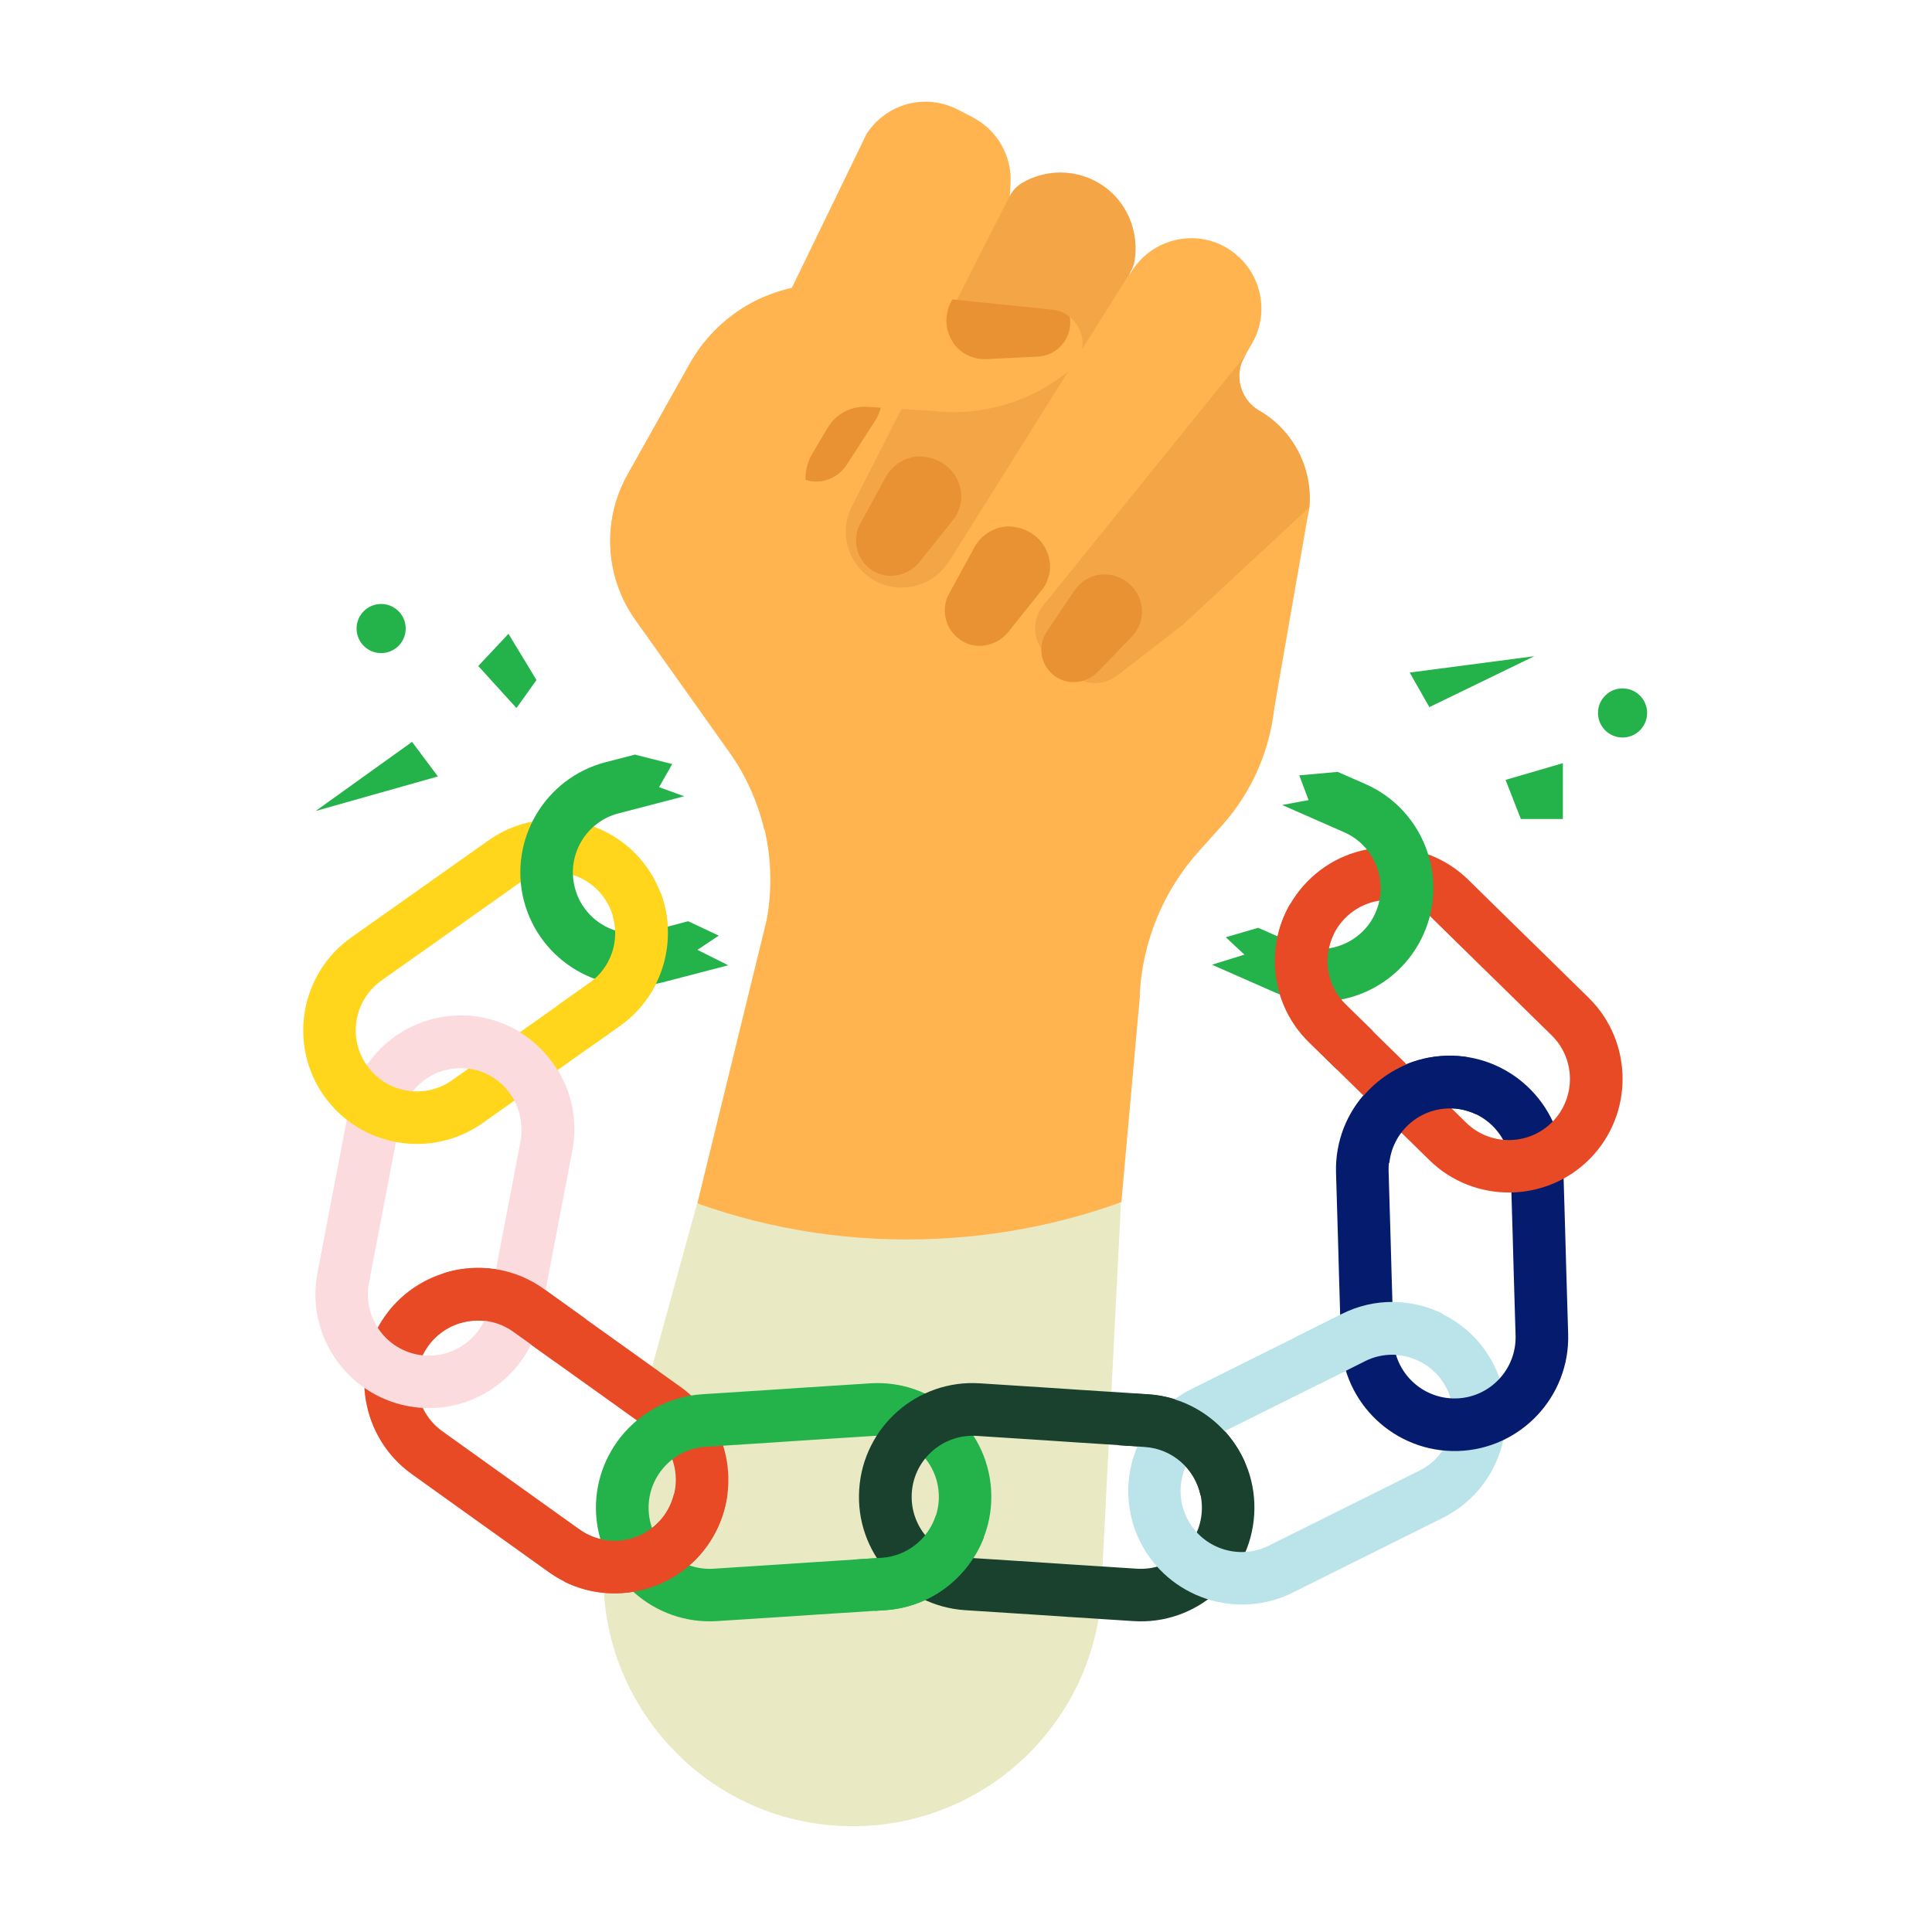 <?xml version="1.0" encoding="UTF-8"?>
<svg id="Layer_1" xmlns="http://www.w3.org/2000/svg" version="1.1" viewBox="0 0 1062 1062">
  <!-- Generator: Adobe Illustrator 29.2.0, SVG Export Plug-In . SVG Version: 2.1.0 Build 108)  -->
  <defs>
    <style>
      .st0 {
        fill: #ffb450;
      }

      .st1 {
        fill: #e84a26;
      }

      .st2 {
        fill: #e9eac3;
      }

      .st3 {
        fill: #ffd61c;
      }

      .st4 {
        fill: #bbe4ea;
      }

      .st5 {
        fill: #fcdbde;
      }

      .st6 {
        fill: #051c6e;
      }

      .st7 {
        fill: #e89234;
      }

      .st8 {
        fill: #f4a545;
      }

      .st9 {
        fill: #1a402e;
      }

      .st10 {
        fill: #24b24a;
      }
    </style>
  </defs>
  <polygon class="st10" points="240.7 426.8 226.5 407.8 173.5 445.8 240.7 426.8"/>
  <polygon class="st10" points="279.5 348.4 262.9 366.1 283.9 389.2 294.9 373.8 279.5 348.4"/>
  <path class="st2" d="M383.1,661.8l-47.1,171.3c-22.4,88.2,45.8,173.2,136.7,170.7h0c74.5-2.1,133.6-63.4,133.1-137.9l10.4-204.7-233.1.6Z"/>
  <path class="st1" d="M388.7,849.8c20.1-28,13.6-67.1-14.3-87.2l-30.3-21.7-14.7-10.5-30.3-21.7c-28-20.1-67.1-13.6-87.2,14.3-20.1,28-13.6,67.1,14.3,87.2l30.3,21.7,14.7,10.5,30.3,21.7c28,20.1,67.1,13.6,87.2-14.3ZM365.2,832.9c-10.8,15-31.8,18.5-46.8,7.7l-30.3-21.7-14.7-10.5-30.3-21.7c-15-10.8-18.5-31.8-7.7-46.8,10.8-15,31.8-18.5,46.8-7.7l30.3,21.7,14.7,10.5,30.3,21.7c15,10.8,18.5,31.8,7.7,46.8Z"/>
  <path class="st10" d="M544.8,818.7c-2.3-34.4-32.1-60.5-66.4-58.3l-37.2,2.4-18,1.2-37.2,2.4c-34.4,2.3-60.5,32.1-58.3,66.4,2.3,34.4,32.1,60.5,66.4,58.3l37.2-2.4,18-1.2,37.2-2.4c34.4-2.3,60.5-32.1,58.3-66.4ZM516,820.6c1.2,18.5-12.8,34.5-31.3,35.7l-37.2,2.4-18,1.2-37.2,2.4c-18.5,1.2-34.5-12.8-35.7-31.3-1.2-18.5,12.8-34.5,31.3-35.7l37.2-2.4,18-1.2,37.2-2.4c18.5-1.2,34.5,12.8,35.7,31.3Z"/>
  <path class="st9" d="M530.6,885.1l37.2,2.4,18,1.2,37.2,2.4c34.4,2.3,64.2-23.9,66.4-58.3,2.3-34.4-23.9-64.2-58.3-66.4l-37.2-2.4-18-1.2-37.2-2.4c-34.4-2.3-64.2,23.9-66.4,58.3-2.3,34.4,23.9,64.2,58.3,66.4ZM536.9,789.3l37.2,2.4,18,1.2,37.2,2.4c18.5,1.2,32.5,17.2,31.3,35.7-1.2,18.5-17.2,32.5-35.7,31.3l-37.2-2.4-18-1.2-37.2-2.4c-18.5-1.2-32.5-17.2-31.3-35.7,1.2-18.5,17.2-32.5,35.7-31.3Z"/>
  <path class="st5" d="M265,559.3c-33.8-6.5-66.6,15.8-73.1,49.6l-7,36.6-3.4,17.7-7,36.6c-6.5,33.8,15.8,66.6,49.6,73.1s66.6-15.8,73.1-49.6l7-36.6,3.4-17.7,7-36.6c6.5-33.8-15.8-66.6-49.6-73.1ZM259.5,587.7c18.2,3.5,30.1,21.1,26.7,39.3l-7,36.6-3.4,17.7-7,36.6c-3.5,18.2-21.1,30.1-39.3,26.7-18.2-3.5-30.1-21.1-26.7-39.3l7-36.6,3.4-17.7,7-36.6c3.5-18.2,21.1-30.1,39.3-26.7Z"/>
  <path class="st3" d="M355.7,476.9c-19.9-28.1-58.9-34.9-87.1-15l-30.4,21.5-14.7,10.4-30.4,21.5c-28.1,19.9-34.9,58.9-15,87.1,19.9,28.1,58.9,34.9,87.1,15l30.4-21.5,14.7-10.4,30.4-21.5c28.1-19.9,34.9-58.9,15-87.1ZM332.1,493.6c10.7,15.1,7.1,36.1-8.1,46.8l-30.4,21.5-14.7,10.4-30.4,21.5c-15.1,10.7-36.1,7.1-46.8-8.1-10.7-15.1-7.1-36.1,8.1-46.8l30.4-21.5,14.7-10.4,30.4-21.5c15.1-10.7,36.1-7.1,46.8,8.1Z"/>
  <path class="st1" d="M304.8,748.3l-22.6-16.2c-8.9-6.4-20-7.8-29.7-4.7l-8.5-27.6c18.1-5.7,38.6-3.1,55.1,8.8l23.1,16.6-17.4,23.1Z"/>
  <path class="st5" d="M286.6,622.5c.9-16.5-10.5-31.6-27.2-34.8-5.5-1-10.9-.7-15.9.8l10.4-30.3c3.6,0,7.2.4,10.9,1.1,26.7,5.1,46.3,26.7,50.1,52.2l-28.3,11Z"/>
  <path class="st0" d="M626.5,546.7c1.5-29.4,13.1-57.3,32.8-79.1l12.3-13.7c16.7-18.6,26.9-42.1,29.1-67l7.8-88.6c1.9-21.6-8.8-42.3-27.5-53.2-10.5-6.2-14.1-19.7-7.8-30.2l9.5-16.1c7.9-13.3,4.2-30.5-8.4-39.5l-15.4-10.9c-11.7-8.3-27.7-7-38,3l.7-4.3c2.4-15.7-4.3-31.3-17.3-40.4-13.4-9.3-30.9-9.8-44.9-1.4l-4.3,2.6.4-7.2c.8-15-7.3-29.1-20.6-36.1l-8.3-4.3c-9.8-5.1-21.2-5.8-31.5-1.9-7.8,3-14.5,8.4-18.9,15.5l-40.9,84.3c-6.5,1.5-12.9,3.7-19,6.6-15.6,7.6-28.6,19.9-37.1,35l-34.2,61c-14.1,25.1-12.4,56,4.2,79.5l51.8,72.9c19.1,26.8,26.4,60.3,20.4,92.6l-38.1,155.7c41,14.6,85.7,21.7,132.4,19.4h0c35.2-1.7,69-8.6,100.7-20.1l10.3-114.5Z"/>
  <path class="st8" d="M521.6,308.7l99.6-158.8c1.3-2,2.1-4.3,2.5-6.6h0c2.3-14.6-3-29.4-14.3-38.9-13.6-11.3-32.8-12.7-47.8-3.7-2.8,1.7-5.1,4.2-6.6,7.1l-86.7,170.6c-8.1,15.9-.9,35.3,15.5,42.2,13.9,5.8,29.9.7,37.8-12Z"/>
  <path class="st0" d="M675.9,137.2c-18.2-11.9-42.6-6.3-54,12.2l-97.4,159c-6.3,10.3-6.6,23.2-.7,33.7,9.1,16.2,31.7,18.1,43.3,3.7l105.9-130.9,15.1-25.8c10.4-17.8,5-40.6-12.3-51.9Z"/>
  <path class="st8" d="M692.2,225.7c-10.5-6.2-14.1-19.7-7.8-30.2l-111,137.4c-2.4,3-3.9,6.7-4.3,10.5-.7,6.9,2.2,13.6,7.7,17.8l13.6,10.4c.4.3.7.5,1.1.8,7,4.6,16.2,3.9,22.8-1.2l36.6-28.3c18.8-18.3,41.4-21.7,54.1,1.2l14.8-65.2c1.9-21.6-8.8-42.3-27.5-53.2Z"/>
  <path class="st7" d="M610.8,316.1c-.5,0-.9-.2-1.4-.2-7.5-1-14.8,2.7-19,9l-15.3,22.8c-5,8-2.9,18.5,4.8,24,7.3,5.3,17.5,3.9,23.8-2.6l18.1-18.8h.1c0-.1.9-1.1.9-1.1,0,0,.2-.2.2-.3,0,0,.1-.1.2-.2.2-.3.5-.6.7-.9,1.7-2.3,3-5,3.5-8,2.1-10.9-5.4-21.6-16.7-23.8Z"/>
  <polygon class="st0" points="650.8 342.9 719.7 278.9 700.3 390.2 685.6 365.2 650.8 342.9"/>
  <path class="st10" d="M383.4,522.1l11.7-7.8-16.8-7.9-21.4,5.6c-17.9,4.7-36.3-6.1-40.9-24-4.7-17.9,6.1-36.3,24-40.9l36.1-9.4-13.8-5,7.2-12.7-20.5-5.2-16.2,4.2c-33.3,8.7-53.4,42.8-44.8,76.2,8.7,33.3,42.8,53.4,76.2,44.8l36.1-9.4-16.8-8.4Z"/>
  <path class="st3" d="M336.8,503.4c4,13.4-.8,28.4-12.8,36.9l-17.1,12.1,16.1,24,17.7-12.5c23.8-16.8,32.3-47.2,22.4-73.3l-26.2,12.7Z"/>
  <path class="st4" d="M710.5,875.5l33.3-16.6,16.1-8,33.3-16.6c30.8-15.4,43.4-52.9,28.1-83.8-15.4-30.8-52.9-43.4-83.8-28.1l-33.3,16.6-16.1,8-33.3,16.6c-30.8,15.4-43.4,52.9-28.1,83.8,15.4,30.8,52.9,43.4,83.8,28.1ZM667.6,789.5l33.3-16.6,16.1-8,33.3-16.6c16.6-8.3,36.8-1.5,45,15.1,8.3,16.6,1.5,36.8-15.1,45l-33.3,16.6-16.1,8-33.3,16.6c-16.6,8.3-36.8,1.5-45-15.1-8.3-16.6-1.5-36.8,15.1-45Z"/>
  <path class="st6" d="M734.4,644.6l1.1,37.2.5,18,1.1,37.2c1,34.4,29.8,61.6,64.3,60.6,34.4-1,61.6-29.8,60.6-64.3l-1.1-37.2-.5-18-1.1-37.2c-1-34.4-29.8-61.6-64.3-60.6-34.4,1-61.6,29.8-60.6,64.3ZM830.4,641.8l1.1,37.2.5,18,1.1,37.2c.5,18.5-14.1,34-32.6,34.5-18.5.5-34-14.1-34.5-32.6l-1.1-37.2-.5-18-1.1-37.2c-.5-18.5,14.1-34,32.6-34.5,18.5-.5,34,14.1,34.5,32.6Z"/>
  <path class="st1" d="M719.6,572.9l26.6,26.1,12.9,12.6,26.6,26.1c24.6,24.1,64.3,23.7,88.4-.9,24.1-24.6,23.7-64.3-.9-88.4l-26.6-26.1-12.9-12.6-26.6-26.1c-24.6-24.1-64.3-23.7-88.4.9-24.1,24.6-23.7,64.3.9,88.4ZM786.8,504.3l26.6,26.1,12.9,12.6,26.6,26.1c13.2,12.9,13.5,34.2.5,47.5-12.9,13.2-34.2,13.5-47.5.5l-26.6-26.1-12.9-12.6-26.6-26.1c-13.2-12.9-13.5-34.2-.5-47.5,12.9-13.2,34.2-13.5,47.5-.5Z"/>
  <path class="st4" d="M725.6,760.6l24.8-12.4c9.8-4.9,21-4.5,30.1,0l12.8-25.9c-17-8.5-37.6-9.2-55.8,0l-25.4,12.7,13.5,25.6Z"/>
  <path class="st6" d="M763.7,639.3c1.7-16.5,15.4-29.5,32.4-30,5.6-.2,10.8,1.1,15.5,3.3l-5.5-31.6c-3.6-.5-7.2-.7-10.9-.6-27.2.8-49.9,19-57.7,43.5l26.2,15.4Z"/>
  <path class="st10" d="M684.1,524.8l-10.3-9.6,17.8-5.2,20.3,8.9c16.9,7.4,36.8-.3,44.2-17.2,7.4-16.9-.3-36.8-17.2-44.2l-34.1-15,14.5-2.7-5.1-13.6,21.1-1.9,15.3,6.7c31.5,13.9,45.9,50.8,32,82.3-13.9,31.5-50.8,45.9-82.3,32l-34.1-15,18-5.6Z"/>
  <path class="st1" d="M733,513.7c-6,12.6-3.8,28.2,6.8,38.5l14.9,14.6-19.7,21.2-15.5-15.1c-20.8-20.4-24.3-51.8-10.4-75.9l23.9,16.7Z"/>
  <path class="st7" d="M507.9,251c-.5,0-1,0-1.5-.1-8.1-.3-15.7,4.4-19.6,11.5l-14.2,26c-4.6,9.1-1.3,20.2,7.5,25.5,8.4,5,19.3,2.6,25.4-5.1l17.6-22v-.2c.1,0,1-1.1,1-1.1,0-.1.1-.2.2-.3,0,0,.1-.2.2-.2.2-.3.5-.7.7-1,1.6-2.6,2.7-5.7,3.1-8.9,1.2-12-7.9-22.8-20.3-24Z"/>
  <path class="st7" d="M462,197.7c-.5,0-1,0-1.5,0-8.1.5-15.2,5.9-18.3,13.4l-11.5,27.3c-3.6,9.5.7,20.3,10.1,24.6,8.9,4.1,19.4.6,24.7-7.6l15.3-23.7v-.2c.1,0,.9-1.2.9-1.2,0-.1.1-.2.2-.3,0,0,0-.2.1-.3.2-.4.4-.7.5-1.1,1.4-2.8,2.1-5.9,2.1-9.2,0-12.1-10.1-21.8-22.6-21.8Z"/>
  <path class="st0" d="M578.3,170.3l-119.7-12.2c-14.5-1.5-29.2.9-42.4,7-15.6,7.6-28.6,19.9-37.1,35l-34.2,61c-14.1,25.1-12.4,56,4.2,79.5l51.8,72.9c9.2,12.9,15.6,27.4,19.2,42.5l122.7,12.6,6.7-65.9c2.7-26.8-4.4-53.7-20.1-75.6-3.3-4.6-6.9-8.9-10.8-12.9-8.2,12.1-23.7,16.8-37.2,11.1-16.5-6.9-23.6-26.3-15.5-42.2l-19.1-5.7c-5.1-8.2-5.6-18.9-.3-28l8.5-14.3c4.7-7.9,13.5-12.3,22.6-11.4l36.4,2.3c26.9,2.8,53.8-5.5,74.5-22.9,3.7-3.1,6-7.5,6.5-12.4h0c1-10.2-6.4-19.4-16.6-20.4Z"/>
  <path class="st7" d="M556.7,289.5c-.5,0-1,0-1.5-.1-8.1-.3-15.7,4.4-19.6,11.5l-14.2,26c-4.6,9.1-1.3,20.2,7.5,25.5,8.4,5,19.3,2.6,25.4-5.1l17.6-22v-.2c.1,0,1-1.1,1-1.1,0-.1.1-.2.2-.3,0,0,.1-.2.2-.2.2-.3.5-.7.7-1,1.6-2.6,2.7-5.7,3.1-8.9,1.2-12-7.9-22.8-20.3-24Z"/>
  <path class="st7" d="M523.5,164.7c-3.8,6.1-4.5,14-1,21.1.2.4.4.9.7,1.3,3.8,6.9,11.5,10.7,19.3,10.3l28.6-1.4c9.8-.8,17.3-9.1,17.2-19,0-1-.1-2-.3-2.9-2.7-2.1-5.9-3.5-9.5-3.9l-54.8-5.6Z"/>
  <path class="st1" d="M370.5,821.1c-1,4.1-2.8,8.2-5.4,11.9-10.8,15-31.8,18.5-46.8,7.7l-8-5.7v34.5c26.9,13.2,60.3,5.5,78.3-19.6,6.2-8.7,9.9-18.5,11.2-28.4l-29.3-.3Z"/>
  <path class="st10" d="M540.9,844.9l-26.4-12c-4.1,12.8-15.6,22.4-29.8,23.4l-15.7,1,11.9,28.2,5.7-.4c25.2-1.6,45.9-18.1,54.3-40.2Z"/>
  <path class="st9" d="M631.1,766.5l-8-.5-8.6,28.4,14.8,1c15.3,1,27.6,12.2,30.6,26.6l24.5-17.9c-9-20.8-29.1-36-53.2-37.6Z"/>
  <polygon class="st10" points="774.9 369.7 785.7 388.7 843.4 360.7 774.9 369.7"/>
  <polygon class="st10" points="859.1 450.2 836 450.2 827.6 428.7 859.1 419.5 859.1 450.2"/>
  <circle class="st10" cx="209.5" cy="345.5" r="13.5"/>
  <circle class="st10" cx="891.9" cy="391.9" r="13.5"/>
</svg>